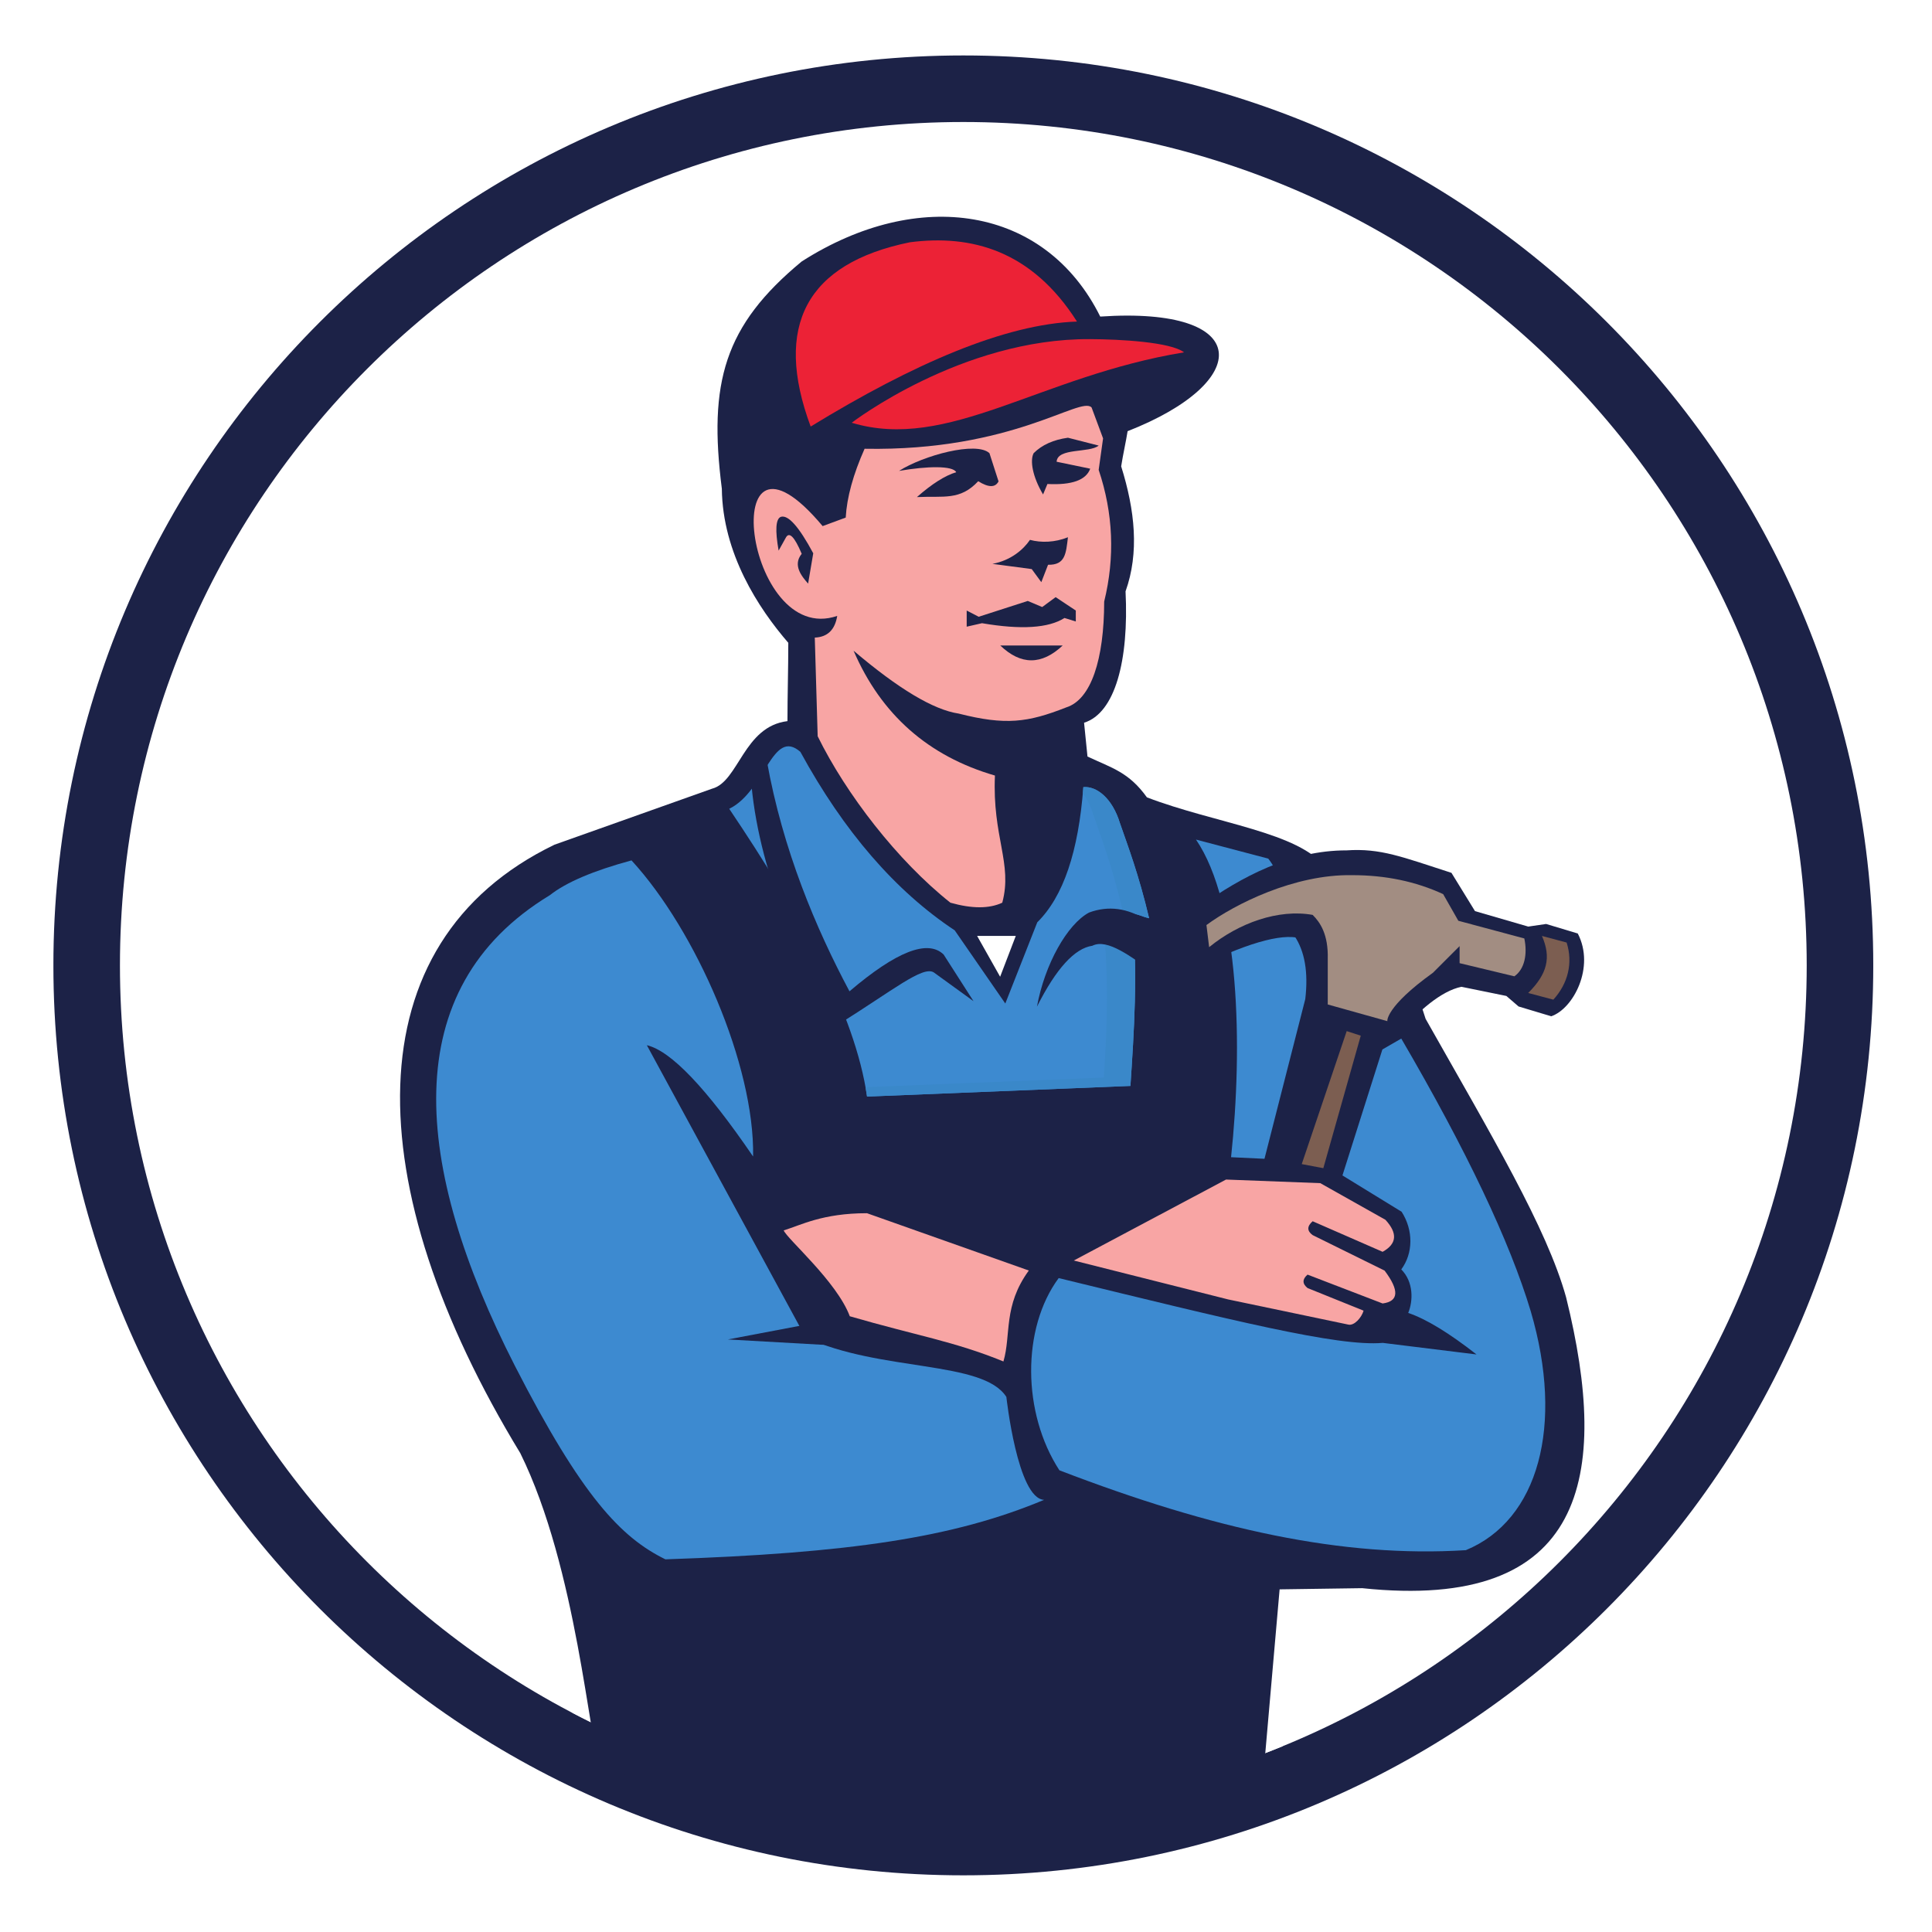 <svg width="800" height="800" version="1.0" viewBox="0 0 600 600" xmlns="http://www.w3.org/2000/svg" zoomAndPan="magnify">
 <defs>
  <clipPath id="6f4fb1f3cb">
   <path d="m0 0h598.97v600h-598.97z"/>
  </clipPath>
  <clipPath id="a">
   <path d="m16.586 17.219h565.17v565.18h-565.17z"/>
  </clipPath>
 </defs>
 <rect x="-60" y="-60" width="720" height="720" fill="#fff"/>
 <rect x="-60" y="-60" width="720" height="720" fill="#fff"/>
 <g clip-path="url(#6f4fb1f3cb)" fill="#fff">
  <rect x="-60" y="-60" width="720" height="720"/>
  <rect x="-60" y="-60" width="720" height="720"/>
  <rect x="-60" y="-60" width="720" height="720"/>
 </g>
 <g clip-path="url(#a)">
  <path d="m16.582 299.81c0 156.07 126.52 282.59 282.59 282.59 156.07 0 282.59-126.52 282.59-282.59s-126.52-282.59-282.59-282.59c-156.07 0-282.59 126.52-282.59 282.59" fill="#1c2247"/>
 </g>
 <g>
  <path d="m561.09 299.81c0-144.66-117.26-261.92-261.92-261.92s-261.92 117.26-261.92 261.92 117.26 261.92 261.92 261.92 261.92-117.26 261.92-261.92" fill="#fff"/>
  <path d="m447.94 315.12c2.277-1.699 4.328-2.816 6.047-3.356l11.48 2.34 3.598 3.098 12.766 3.832 1.555-0.52c9.98-3.344 18.031-19.848 11.188-32.992l-1-1.934-13.023-3.918-5.578 0.82-13.543-3.938-7.262-11.812-1.82-0.59c-7.856-2.531-13.469-4.484-18.453-5.719-5.289-1.305-10.062-1.879-15.859-1.504-3.328 0.004-6.609 0.285-9.812 0.812-6.191-3.738-14.375-6.293-22.5-8.582-8.473-2.387-17.734-4.68-26.297-7.836-2.922-3.75-5.871-6.184-9.094-8.082-2.375-1.402-4.906-2.481-7.758-3.75l-0.398-3.949c10.469-6.695 13.344-24.996 12.578-43.133 4.281-12.844 2.809-26.449-1.266-39.949 0.387-2.262 0.879-4.676 1.293-6.852 37.711-16.082 42.449-46.93-10.062-44.629-19.664-35.266-61.914-39.508-98.777-15.953-25.699 21.258-31.223 41.016-26.93 75.121 0.336 20.793 11.355 38.285 20.633 49.379-0.031 6.269-0.184 12.203-0.238 18.363-6.438 2.32-10.238 7.465-12.883 11.508-1.469 2.254-2.769 4.535-4.191 6.367-1.27 1.625-2.234 2.106-2.672 2.219l-49.453 17.582-0.258 0.117c-67.648 32.676-63.523 112.81-12.887 196.11 8.461 17.238 13.688 39.188 17.23 58.059 1.395 7.418 2.512 14.285 3.469 20.098 36.289 19.02 77.594 29.781 121.41 29.781 35.094 0 68.57-6.898 99.156-19.418l3.812-43.633 20.676-0.285c75.199 7.785 82.473-40.613 68.555-96.824-3.148-11.328-9.145-24.297-16.762-38.738-7.426-14.082-16.605-29.945-26.664-47.715" fill="#fff"/>
  <g fill-rule="evenodd">
   <path d="m221.19 244.92c8.238-2.211 9.734-19.316 23.363-20.969 0-8.301 0.258-15.957 0.258-24.324-9.258-10.688-20.414-27.773-20.637-47.844-4.195-32.949 0.699-50.645 24.805-70.582 36.199-23.145 75.605-17.301 92.711 17.113 47.766-3.219 47.477 20.336 8.496 35.594-0.477 3.07-1.434 7.289-1.996 10.918 4.297 13.707 5.652 26.82 1.359 38.824 1.062 21.5-3.246 37.797-12.883 40.801l1.062 10.5c7.617 3.57 12.852 4.852 18.457 12.676 21.262 8.145 47.332 10.738 55.598 21.938 21.562 24.539 26.781 33.398 30.945 46.832 20.613 36.469 37.648 64.961 43.637 86.488 13.77 55.609 6.156 97.66-63.324 90.336l-25.645 0.367-5.285 60.391c-49.852 23.219-118.4 21.5-205.66-5.164-3.438-6.981-7.164-61.625-24.863-97.512-50.652-83.207-52.309-158.57 10.605-188.97l48.992-17.414" fill="#1c2247"/>
   <path d="m339 126.54 3.57 9.602-1.367 9.781c4.523 13.469 5.094 27.105 1.711 40.906-0.023 17.918-4.039 30.449-11.801 32.867-11.918 4.688-18.801 5.625-33.387 1.914-7.824-1.168-18.707-7.684-32.645-19.531 8.559 19.832 23.188 32.754 43.906 38.773-0.855 19.102 5.559 27.309 2.277 39.488-4.039 1.895-9.402 1.895-16.109 0-16.473-13.062-32.418-33.773-41.219-51.695l-0.898-30.637c3.945-0.156 6.269-2.406 6.969-6.738-28.895 9.934-38.039-67.898-4.531-27.887l7.168-2.644c0.355-6.281 2.32-13.41 5.863-21.375 46.094 0.84 67.012-16.5 70.492-12.824" fill="#f8a5a4"/>
   <path d="m338.5 105.32c9.391 0.031 25.062 0.906 29.219 4.102-44.938 7.367-73.266 30.875-103.21 21.867 0 0 34.074-26.211 73.992-25.969" fill="#ec2236"/>
   <path d="m282.56 75.242c19.082-2.492 37.848 2.516 51.906 24.621-22.402 0.77-50.852 13.129-82.707 32.605-11.594-31.25-1.355-50.656 30.801-57.227" fill="#ec2236"/>
   <path d="m248.56 233.49c13.504 24.719 29.48 43.199 47.938 55.441l15.707 22.719 9.93-25.219c8.105-8.016 12.773-21.887 14.305-41.98 4.184-0.379 9.027 3.531 11.344 11.125 2.488 7.184 5.84 15.895 9.082 29.594-2.711-0.656-2.211-0.91-5.223-1.48 1.785 18.031 0.535 36.887-0.578 53.555l-81.797 3.309c-3.715-25.945-21.133-57.199-42.801-89.375 11.23-5.481 13.363-25.301 22.094-17.688" fill="#3d8ad0"/>
   <path d="m170.74 278.02c-47.91 29.059-42.457 84.164-10.879 146.07 20.859 40.73 32.969 53.383 46.781 60.176 57.156-1.938 89.391-6.676 117.61-18.477-8.277-0.355-11.715-31.957-11.715-31.957-7.285-11.461-39.285-7.723-62.359-18.504l-49.301-90.73c7.441 1.73 18.449 13.254 33.004 34.566 0.516-28.301-17.719-70.16-37.762-91.961-11.855 3.211-20.316 6.816-25.375 10.816" fill="#3d8ad0"/>
   <path d="m319.51 394.57-50.258-17.797c-13.875 0-20.543 3.727-25.867 5.332 0.961 2.574 16.508 15.887 20.523 26.668 20.82 6.047 32.359 7.769 47.715 14.039 2.457-8.387-0.152-17.199 7.887-28.242" fill="#f8a5a4"/>
   <path d="m333.47 391.47 47.285-25.148 29.277 1.117 20.219 11.375c3.856 4.18 3.566 7.5-0.871 9.949l-21.723-9.492c-1.789 1.562-1.789 3 0 4.305l22.344 11.027c4.625 6.148 4.41 9.547-0.621 10.203l-23.312-8.961c-1.656 1.438-1.656 2.832 0 4.168l17.402 7.027c-0.602 2.141-2.914 4.773-4.746 4.324l-37.297-7.809-47.957-12.086" fill="#f8a5a4"/>
   <path d="m416.91 365.04 12.406-39.121 5.863-3.379c20.281 34.754 33.68 62.973 40.199 84.656 10.457 35.574 2.387 64.918-20.145 74.223-38.207 2.394-78.32-6.398-126.22-24.801-11.555-17.719-11.781-44.078-0.23-59.699 54.031 13.152 86.676 21.34 100.65 20.125l29.121 3.594c-8.613-6.731-15.684-11.031-21.219-12.895 1.516-3.68 1.742-9.574-2.156-13.516 3.699-4.984 3.812-12.121 0.109-17.902l-18.379-11.285" fill="#3d8ad0"/>
   <path d="m371.43 260.74 22.441 5.914c5.977 7.555 5.383 19.773 8.152 24.039 3.191 4.742 4.312 11.266 3.344 19.574l-12.672 49.605-10.375-0.492c3.676-34.465 2.676-78.75-10.891-98.641" fill="#3d8ad0"/>
  </g>
 </g>
 <g fill="#1c2247" fill-rule="evenodd">
  <path d="m279.21 146.24c7.488-4.781 23.996-9.285 28.074-5.5l2.82 8.758c-1 1.969-3.102 1.949-6.312-0.051-5.637 6.062-10.711 4.531-19.031 4.926 4.656-4.102 8.719-6.676 12.199-7.727-1.051-2.078-9.031-1.91-17.75-0.406"/>
  <path d="m319.87 167.66c3.445 0.938 7.75 0.824 11.789-0.812-0.613 5.062-0.801 8.668-6.176 8.543l-2.094 5.406-2.977-4.062c-4.617-0.613-8.68-1.152-12.203-1.621 5.734-1.066 9.605-4.438 11.66-7.453"/>
  <path d="m303.94 191.54 15.242-4.91 4.481 1.891 4.184-3.074 6.25 4.164v3.394l-3.519-1.082c-4.945 3.148-13.48 3.691-25.613 1.617l-4.75 1.082v-5.012l3.727 1.93"/>
  <path d="m310.64 200.46c6.398 6.141 12.859 6.141 19.391 0h-19.391"/>
  <path d="m252.56 171.83c-4.449-8.289-7.812-12.059-10.09-11.309-1.562 0.652-1.781 4.144-0.66 10.477l2.207-3.969c1.055-2.039 2.711-0.383 4.961 4.961-2.867 3.527-0.02 6.977 1.988 9.258l1.594-9.418"/>
  <path d="m238.15 236.3c4.938 27.645 15.27 52.086 25.664 71.562 14.555-12.387 24.293-16.195 29.23-11.434 3.469 5.414 6.562 10.246 9.289 14.496l-12.352-8.945c-3.43-2.113-12.637 5.559-29.668 16.195-13.324-21.688-25.969-51.133-27.301-79.508l5.137-2.367"/>
 </g>
 <g fill-rule="evenodd">
  <path d="m303.45 290.65h12.012l-4.863 12.688z" fill="#fff"/>
  <path d="m372.99 281.27c12.309-8.812 27.875-17.223 45.219-17.18 10.527-0.711 17.137 2 32.551 6.977l7.312 11.891 16.539 4.801 5.547-0.812 9.832 2.957c5.438 10.445-1.398 23.418-8.25 25.707l-10.137-3.043-3.789-3.266-13.953-2.844c-6.258 1.277-13.406 7.527-19.375 14.469l-29.625-1.293c3.231-14.875 2.973-22.062-0.09-27.898-5.18-2.184-15.805 0.367-32.035 8.27l0.254-18.734" fill="#1c2247"/>
  <path d="m419.83 271.79c10.367-0.02 19.824 1.941 28.359 5.891l4.707 8.27 20.496 5.496c1.035 4.918 0.055 9.578-3.09 11.754l-17.012-4.082v-5.293l-8.27 8.27c-14.812 10.613-14.281 15.176-14.129 15.039l-18.547-5.188v-14.215c0.188-7.492-2.324-11.27-4.691-13.605-10.625-1.887-22.906 2.488-32.145 10.023l-0.836-6.867c8.855-6.531 27.344-15.789 45.156-15.492" fill="#a28d82"/>
  <path d="m478.86 290.66c2.961 6.731 1.648 11.844-4.269 17.719l7.812 2.074c4.562-4.992 6.152-11.426 4.125-17.738l-7.668-2.055" fill="#7c5e51"/>
  <path d="m418.23 320.22 4.367 1.418-11.625 41.152-6.703-1.27 13.961-41.301" fill="#7c5e51"/>
  <path d="m265.28 418.19-39.23-2.211 26.672-5.059z" fill="#1c2247"/>
  <path d="m341.21 138.38-9.551-2.438c-4.496 0.617-8.051 2.211-10.652 4.797-1.172 2.238-0.41 7.195 2.926 12.82l1.355-3.25c7.562 0.387 11.996-1.199 13.289-4.75l-10.438-2.164c0.273-4.41 10.164-2.637 13.07-5.016" fill="#1c2247"/>
  <path d="m268.8 337.63c0.172 0.98 0.328 1.953 0.469 2.918l81.797-3.309c1.113-16.668 2.363-35.523 0.578-53.555 3.012 0.57 2.512 0.824 5.223 1.48-3.242-13.699-6.594-22.41-9.082-29.594-2.316-7.594-7.16-11.504-11.344-11.125l-0.156 1.926c1.297 1.73 2.422 3.945 3.234 6.606 2.484 7.176 5.836 15.887 9.078 29.59-2.711-0.656-3.023 3.422-6.035 2.848 1.781 18.031 1.348 32.559 0.238 49.227l-74 2.988" fill="#3a88c9"/>
  <path d="m356.12 285.78c-5.941-3.801-11.91-4.594-17.898-2.383-6.793 3.621-13.781 16.09-16.188 29.234 5.949-11.812 11.688-18.121 17.211-18.922 4.731-2.406 12.281 3.707 18.574 7.926l-1.699-15.855" fill="#1c2247"/>
 </g>
</svg>
